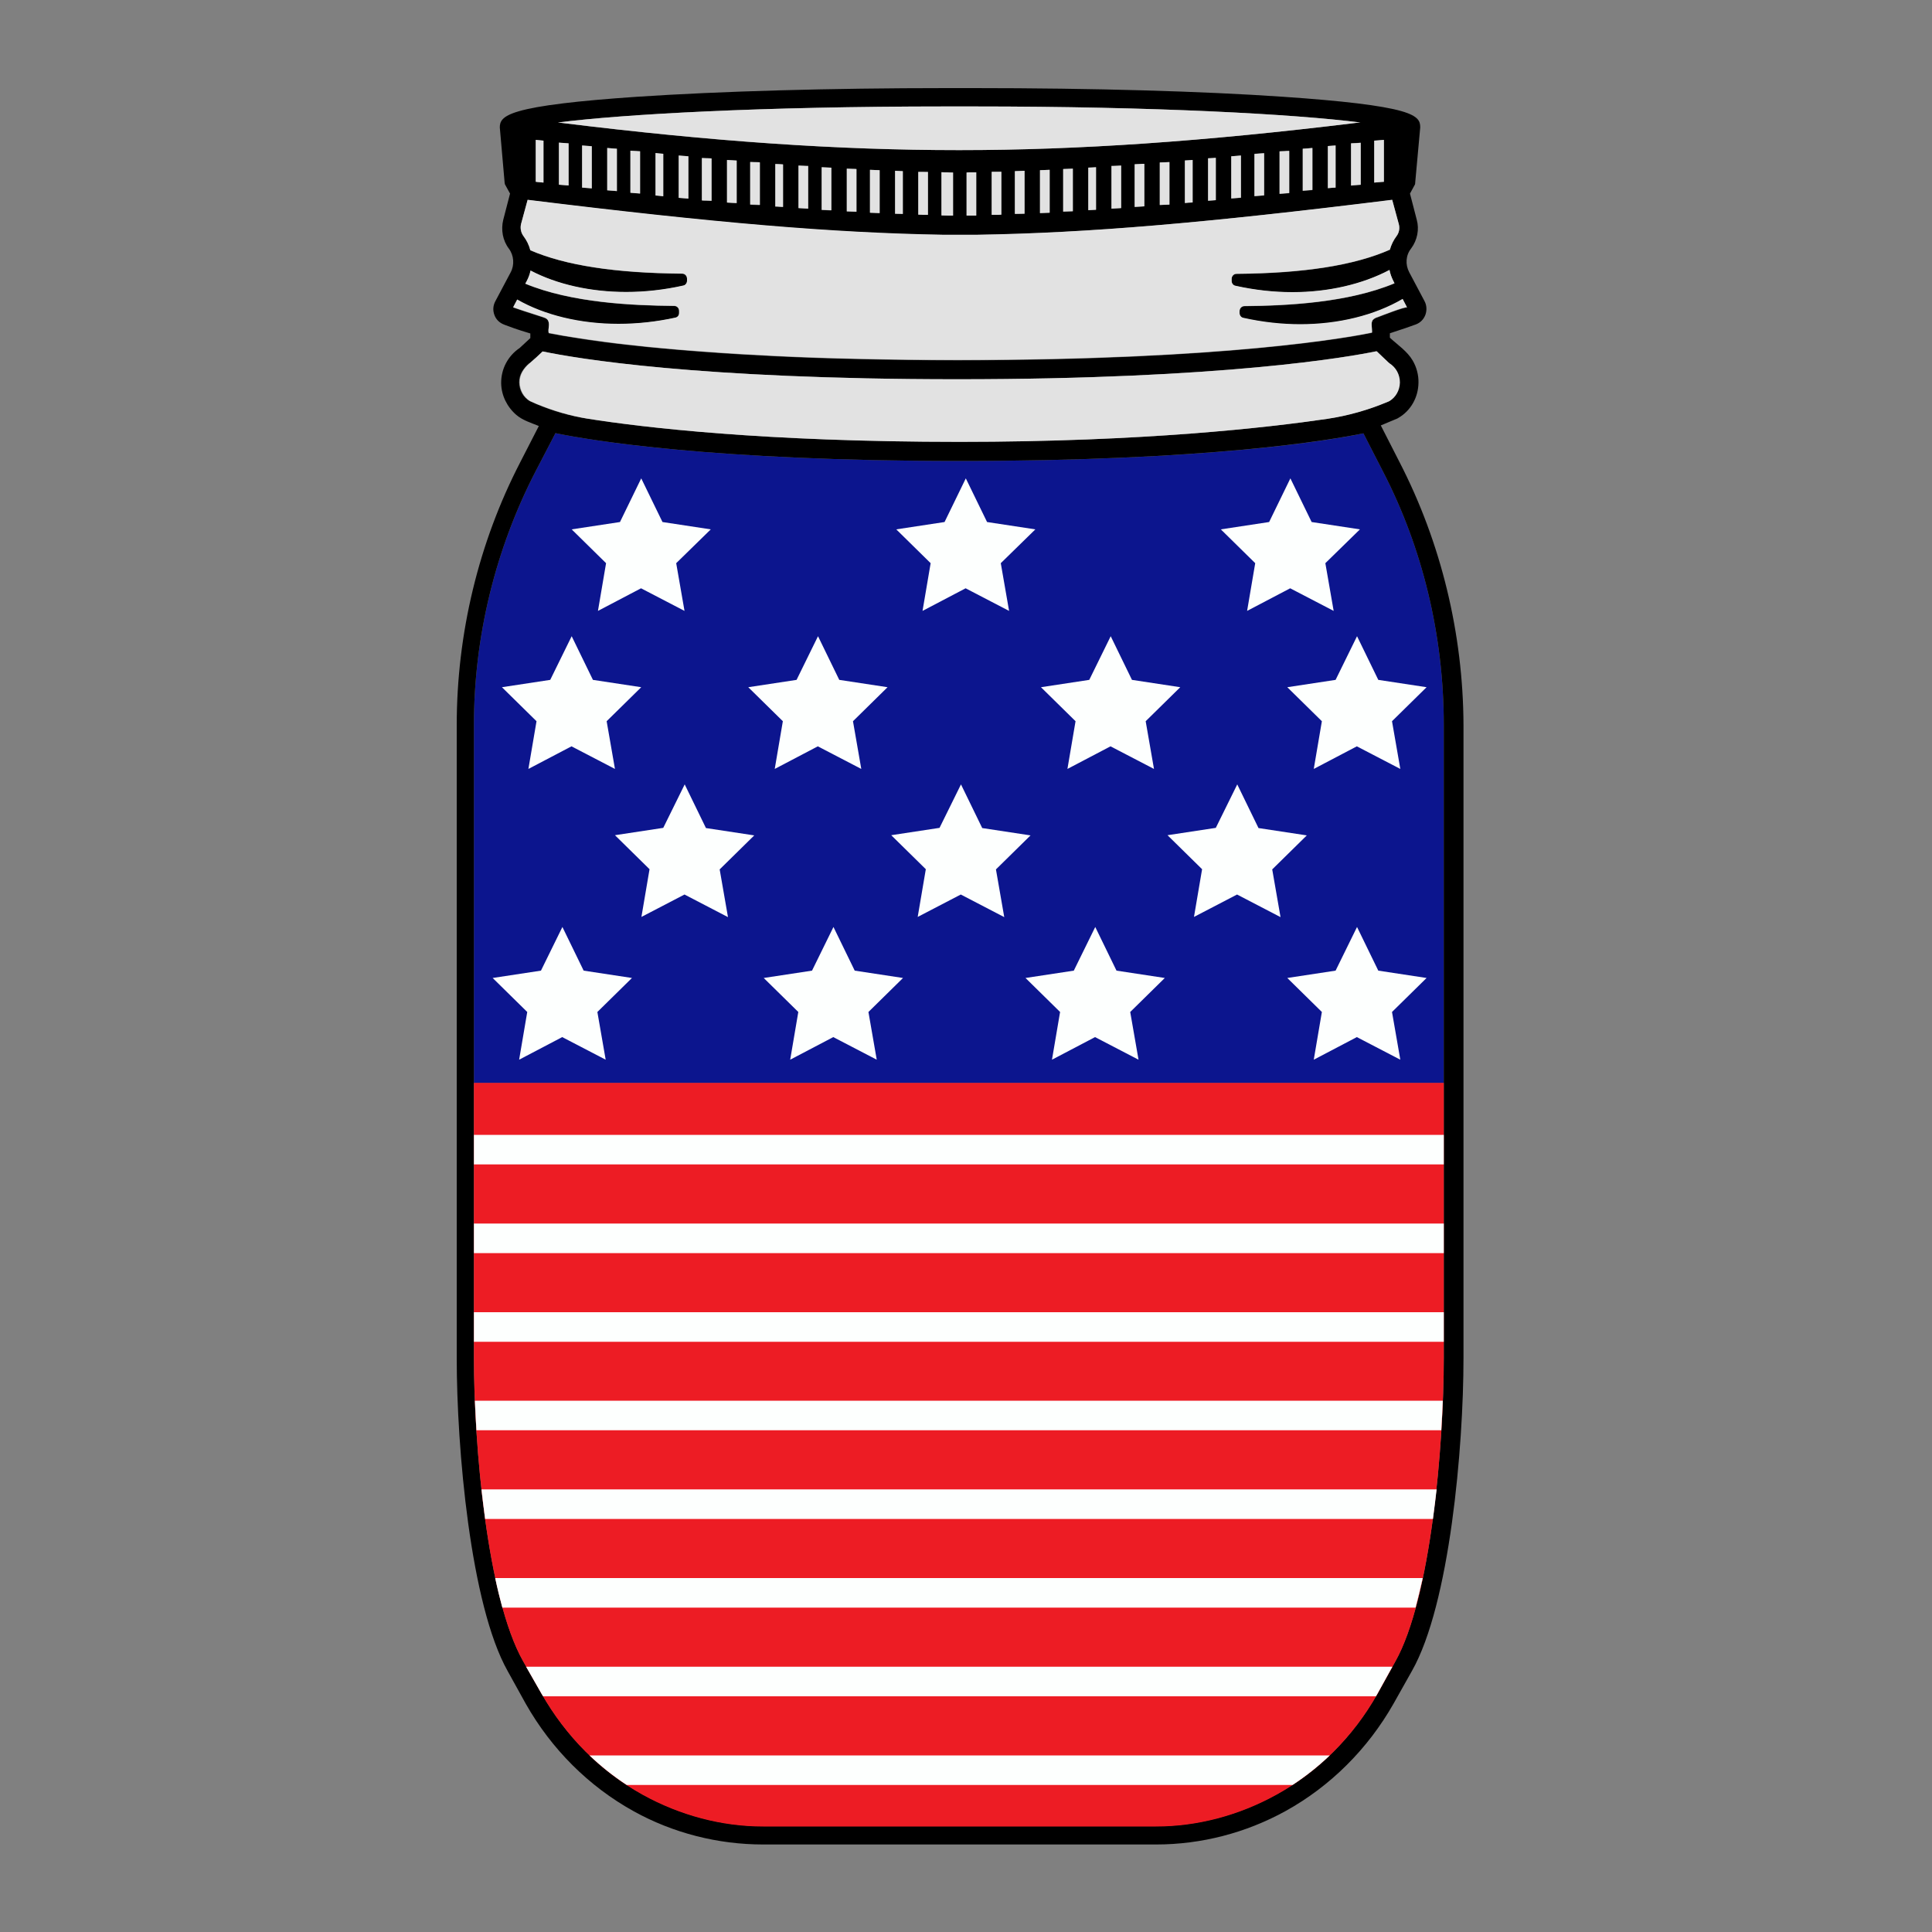 <?xml version="1.0" encoding="utf-8"?>
<!-- Generator: Adobe Illustrator 23.0.1, SVG Export Plug-In . SVG Version: 6.00 Build 0)  -->
<svg version="1.1" id="Layer_1" xmlns="http://www.w3.org/2000/svg" xmlns:xlink="http://www.w3.org/1999/xlink" x="0px" y="0px"
	 width="1000px" height="1000px" viewBox="0 0 1000 1000" style="enable-background:new 0 0 1000 1000;" xml:space="preserve">
<rect x="0" y="0" width="1000" height="1000" fill="#808080" stroke="none"/>
<style type="text/css">
	.st0{fill:#0C158E;}
	.st1{fill:#ED1C24;}
	.st2{fill:#E2E2E2;}
	.st3{fill:#FDFFFE;}
</style>
<g>
	<path class="st0" d="M245.3,375.2v185.4h502V375.2c0-46.1-10.9-91.5-31.6-131.4l-10-19.5c-17.7,3.7-80.5,14.3-209.1,14.3
		c-127.7,0-191.2-10.7-209.1-14.4l-10.2,19.6C256.4,284.2,245.3,329.6,245.3,375.2z"/>
	<path d="M724.4,239.2l-9.7-19l8.6-3.6l0.5-0.3c6.4-3.7,10.3-10.6,10.4-18.2c0.1-4-1-8.1-3-11.5c-2.8-4.8-7.8-8.1-11.8-11.8
		c0,0,0-2.3,0-2.3c6.2-2,11.1-3.7,13.5-4.6c2.3-0.9,4-2.6,4.9-5c0.8-2.3,0.7-4.9-0.5-7.1l-7.9-14.9c-2.1-4-1.8-8.8,1-12.3
		c3.2-4.3,4.3-9.9,2.9-14.9l-3.5-13.5l2.4-4.4c0.3-0.4,0.3-0.9,0.3-1.2l2.6-28.6l0-0.1c0-3-0.7-5.8-9.8-8.4
		c-10.2-2.9-30.2-5.3-61-7.4c-41.9-2.9-98.8-4.5-160.3-4.5h-14.2c-60,0-116.9,1.6-160.3,4.5c-30.8,2.1-50.8,4.5-61,7.5
		c-9,2.6-9.8,5.5-9.8,8.4l2.5,28.6c0,0.2,0.1,0.4,0.1,0.5v0.2l2.7,4.9l-3.5,13.5c-1.3,5.2-0.3,10.8,2.9,15c2.6,3.5,3,8.4,0.9,12.3
		l-7.9,14.9c-1.2,2.2-1.4,4.7-0.5,7.1c0.8,2.3,2.6,4.1,5,5l0.5,0.2c2.1,0.8,6.3,2.4,13.1,4.4v2.4l-5.5,5.1
		c-6.1,4.1-9.7,10.9-9.6,18.3c0.1,6.3,3.1,12.3,7.9,16.4c3.3,2.8,7.7,4.1,11.6,5.7l-9.7,18.9c-21.4,41.4-32.8,88.4-32.8,136v327.6
		c0,46.2,7,127.6,26.4,162l9.3,16.8c13.3,23.5,32.6,42.8,55.9,55.7c20.4,11.3,43.6,17.2,67,17.2h203.4c23.4,0,46.5-6,67-17.3
		c23.3-12.9,42.6-32.2,55.9-55.6l9.5-16.9c19.6-34.5,26.7-115.8,26.7-162V375.2C757.3,327.9,745.9,280.9,724.4,239.2z M480.3,89
		v22.2c-0.8,0-1.6,0-2.5,0c-0.9,0-1.8,0-2.5-0.1V88.9c0.8,0,1.6,0,2.5,0C478.7,89,479.5,89,480.3,89z M467.3,88.6v22.2
		c-1.3-0.1-2.7-0.1-4-0.1V88.4c0.6,0,1.3,0.1,1.9,0.1C466,88.5,466.7,88.6,467.3,88.6z M455.3,88.1v22.2c-0.8,0-1.6-0.1-2.5-0.1
		c-0.9,0-1.8-0.1-2.5-0.1V87.9c0.8,0,1.6,0.1,2.5,0.1C453.6,88,454.5,88.1,455.3,88.1z M443.3,87.5v22.1c-0.8,0-1.6-0.1-2.5-0.1
		c-0.9,0-1.8-0.1-2.5-0.1V87.3c0.8,0,1.6,0.1,2.5,0.1C441.6,87.4,442.5,87.4,443.3,87.5z M430.3,86.8v22.1c-0.2,0-0.5,0-0.7,0
		c-1.4-0.1-3-0.1-4.3-0.2V86.5c1.3,0.1,2.8,0.1,4.2,0.2C429.8,86.7,430,86.7,430.3,86.8z M418.3,85.9V108l-5-0.3v-22
		c1.3,0.1,2.8,0.1,4.2,0.2C417.8,85.9,418,85.9,418.3,85.9z M405.3,85.1v22c-0.6,0-1.3-0.1-1.9-0.1c-0.7,0-1.4-0.1-2.1-0.1v-22
		C402.6,84.9,404.1,85,405.3,85.1z M393.3,84.2v22c-0.8,0-1.6-0.1-2.4-0.1c-0.9,0-1.8-0.1-2.6-0.1v-22c0.8,0,1.6,0.1,2.4,0.1
		C391.6,84.1,392.5,84.1,393.3,84.2z M381.3,83.1v22c-0.8,0-1.6-0.1-2.4-0.1c-0.9,0-1.8-0.1-2.6-0.1v-22
		C377.9,82.9,379.8,83,381.3,83.1z M368.3,82v22c-0.8,0-1.6-0.1-2.4-0.1c-0.9,0-1.8-0.1-2.6-0.1v-22c0.8,0,1.6,0.1,2.4,0.1
		C366.6,81.9,367.5,82,368.3,82z M356.3,80.9v21.9c-0.8-0.1-1.6-0.1-2.4-0.2c-0.9-0.1-1.8-0.1-2.6-0.2V80.5c0.8,0.1,1.6,0.1,2.4,0.2
		C354.6,80.7,355.5,80.8,356.3,80.9z M343.3,79.6v21.9c-0.6-0.1-1.2-0.1-1.9-0.2c-0.7-0.1-1.5-0.1-2.1-0.2V79.3
		c0.6,0.1,1.2,0.1,1.9,0.2C341.9,79.5,342.6,79.6,343.3,79.6z M331.3,78.3v21.8c-0.8-0.1-1.6-0.1-2.4-0.2c-0.9-0.1-1.8-0.1-2.6-0.2
		V78c1,0.1,2.1,0.2,3.3,0.2C330.2,78.3,330.8,78.3,331.3,78.3z M319.3,77v21.9c-0.8-0.1-1.6-0.1-2.4-0.2c-0.9-0.1-1.8-0.1-2.6-0.2
		V76.6c0.8,0.1,1.6,0.1,2.4,0.2C317.6,76.9,318.5,76.9,319.3,77z M306.3,75.7v21.8c-0.8-0.1-1.6-0.1-2.4-0.2
		c-0.9-0.1-1.8-0.1-2.6-0.2V75.3c0.8,0.1,1.6,0.1,2.4,0.2C304.6,75.5,305.5,75.6,306.3,75.7z M294.3,74.2V96c-0.4,0-0.8-0.1-1.3-0.1
		c-1.3-0.1-2.6-0.2-3.7-0.3V73.9c0.8,0.1,1.6,0.1,2.4,0.2C292.6,74.1,293.5,74.2,294.3,74.2z M704.3,73.9v21.8c-0.5,0-1,0.1-1.5,0.1
		c-1.2,0.1-2.4,0.2-3.5,0.3V74.2c0.8-0.1,1.7-0.1,2.6-0.2C702.7,74,703.6,73.9,704.3,73.9z M691.3,75.3v21.8c-0.5,0-1.1,0.1-1.7,0.1
		c-0.9,0.1-1.7,0.1-2.3,0.2V75.6c0.8-0.1,1.7-0.1,2.6-0.2C690.4,75.4,690.8,75.3,691.3,75.3z M679.3,76.6v21.8
		c-0.8,0.1-1.7,0.1-2.6,0.2c-0.8,0.1-1.7,0.1-2.4,0.2V77c0.8-0.1,1.7-0.1,2.6-0.2C677.7,76.7,678.6,76.7,679.3,76.6z M667.3,78.1
		v21.9c-0.8,0.1-1.7,0.1-2.6,0.2c-0.8,0.1-1.7,0.1-2.4,0.2v-22c0.8-0.1,1.7-0.1,2.6-0.1C665.7,78.1,666.6,78.1,667.3,78.1z
		 M654.3,79.3v21.9c-0.8,0.1-1.7,0.1-2.6,0.2c-0.8,0.1-1.6,0.1-2.4,0.2V79.6c0.8-0.1,1.7-0.1,2.6-0.2
		C652.7,79.4,653.6,79.3,654.3,79.3z M642.3,80.5v21.9c-0.8,0.1-1.7,0.1-2.6,0.2c-0.8,0.1-1.6,0.1-2.4,0.2V80.9
		c0.8-0.1,1.7-0.1,2.6-0.2C640.7,80.6,641.6,80.6,642.3,80.5z M629.3,81.7v21.9c-1.3,0.1-2.7,0.2-4,0.3V82c0.7,0,1.4-0.1,2.1-0.1
		C628,81.8,628.7,81.8,629.3,81.7z M617.3,82.8v22c-0.7,0-1.4,0.1-2.1,0.1c-0.6,0-1.3,0.1-1.9,0.1v-22C614.6,83,616,82.9,617.3,82.8
		z M605.3,83.9v22c-0.8,0.1-1.7,0.1-2.6,0.1c-0.8,0-1.7,0.1-2.4,0.1v-22c0.8-0.1,1.7-0.1,2.6-0.1C603.7,84,604.5,83.9,605.3,83.9z
		 M592.3,84.8v22l-5,0.3v-22c1.3-0.1,2.9-0.1,4.3-0.2C591.8,84.9,592.1,84.9,592.3,84.8z M580.3,85.7v22l-5,0.3V85.9
		c0.3,0,0.5,0,0.8,0C577.5,85.9,579,85.8,580.3,85.7z M567.3,86.5v22l-0.1,0c-1.3,0.1-2.6,0.1-3.9,0.2v-22l0.1,0
		C564.7,86.7,566.1,86.6,567.3,86.5z M555.3,87.3v22.1c-0.8,0-1.7,0.1-2.5,0.1c-0.8,0-1.7,0.1-2.5,0.1V87.5c0.8,0,1.7-0.1,2.5-0.1
		C553.7,87.4,554.6,87.3,555.3,87.3z M543.3,87.9v22.2c-0.8,0-1.7,0.1-2.5,0.1c-0.8,0-1.7,0.1-2.5,0.1V88.1c0.8,0,1.7-0.1,2.5-0.1
		C541.7,88,542.6,87.9,543.3,87.9z M530.3,88.4v22.2c-1.5,0.1-3.5,0.1-5,0.1V88.6c0.8,0,1.7-0.1,2.5-0.1
		C528.7,88.5,529.6,88.4,530.3,88.4z M518.3,88.9v22.2c-0.8,0-1.7,0-2.5,0.1c-0.8,0-1.7,0-2.5,0V89c0.8,0,1.6,0,2.5,0
		C516.7,89,517.5,88.9,518.3,88.9z M505.3,89.2v22.3c-0.8,0-1.6,0-2.5,0c-0.8,0-1.7,0-2.5,0V89.3c0.8,0,1.7,0,2.5-0.1
		C503.7,89.3,504.5,89.2,505.3,89.2z M493.3,89.3v22.3c-1.8,0-4.3-0.1-6-0.1V89.2c0.9,0,1.9,0,3,0.1
		C491.3,89.3,492.4,89.3,493.3,89.3z M711.3,94.5V72.8c0.5,0,1-0.1,1.5-0.1c1.2-0.1,2.4-0.2,3.5-0.3v21.7c-0.5,0-1,0.1-1.5,0.1
		C713.7,94.3,712.4,94.4,711.3,94.5z M702,63.6c-78.7,9.6-144,14.1-205.3,14.1h-0.6c-62.3,0-127.3-4.4-204.7-14
		c-0.9-0.1-1.7-0.2-2.6-0.3c33.8-4.3,105.5-8.3,200.8-8.3h14.2c94.9,0,166.3,4,200.3,8.3C703.4,63.5,702.7,63.6,702,63.6z
		 M277.3,94.1V72.4l4,0.4v21.7c-1-0.1-2.2-0.2-3.2-0.3C277.8,94.2,277.6,94.1,277.3,94.1z M349.5,164.5c1.2-0.2,2-1.2,2-2.4v-1.1
		c0-1.4-1.1-2.6-2.5-2.6c-21.7-0.2-53.2-1.6-77.1-11.5l0.7-1.3c0.9-1.7,1.6-3.5,2-5.5c13.7,7.2,31.1,11.1,49.5,11.1
		c9.7,0,19.6-1.1,29.5-3.3c1.2-0.2,2-1.3,2-2.5v-1.1c0-1.4-1.1-2.6-2.5-2.6c-34.7-0.3-60.4-4.3-78.6-12.1c-0.7-2.7-1.9-5.1-3.6-7.4
		c-1.3-1.7-1.8-4.1-1.2-6.2l3.4-12.5c97.4,12.1,157.9,17.2,215.3,18.1h17c57.5-1,117.9-6.1,215.2-18.1l3.4,12.5
		c0.6,2.2,0.2,4.5-1.1,6.2c-1.6,2.2-2.8,4.6-3.5,7.1c-18.4,8.1-44.4,12.2-79.4,12.5c-1.4,0-2.5,1.1-2.5,2.6v1.1c0,1.2,0.8,2.3,2,2.5
		c9.9,2.2,19.8,3.3,29.5,3.3c18.5,0,36.2-4.1,50.2-11.5c0.4,2.1,1.1,4,2,5.7l0.6,1.2c-24.2,10.1-55.8,11.6-77.7,11.8
		c-1.4,0-2.5,1.1-2.5,2.6v1.1c0,1.2,0.8,2.3,2,2.5c9.9,2.2,19.8,3.3,29.4,3.3c19.7,0,38.5-4.6,53-13.1c0,0,2.3,4.3,2.3,4.4
		c-0.5-0.8-14.2,4.6-15,4.9c-1,0.3-2,0.7-2.7,1.5c-0.7,0.9-0.7,2.1-0.6,3.2c0,0.4,0.3,3.4,0.1,3.4c-10.7,2.2-75,14.2-214.5,14.2
		c-17,0-34.1-0.2-51.1-0.6c-14.5-0.3-29-0.8-43.5-1.5c-12.1-0.6-24.2-1.3-36.2-2.2c-9.8-0.7-19.5-1.6-29.3-2.5
		c-7.6-0.8-15.1-1.6-22.6-2.6c-5.5-0.7-10.9-1.5-16.4-2.4c-3.5-0.6-6.9-1.1-10.4-1.8c-0.7-0.1-1.4-0.3-2.1-0.4
		c-0.3-1.2,0-2.4,0.1-3.6c0.1-1.2,0-2.5-0.8-3.4c-0.6-0.7-1.6-1-2.5-1.3c-3.2-1-6.4-2.1-9.6-3.1c-1.8-0.6-3.7-1.3-5.6-1.9l2.1-4
		c14.1,8.1,32.7,12.6,52.4,12.6C330,167.7,339.9,166.6,349.5,164.5z M274.2,187.9c2.3-1.9,4.5-3.9,6.6-6
		c17.2,3.6,80.3,14.4,214.5,14.4c138.4,0,203.6-11.7,217-14.5l6.1,5.8l0.6,0.5c3.3,2.1,5.3,5.9,5.3,9.9c-0.1,4-2.1,7.6-5.4,9.6
		l-0.9,0.4c-10,4.2-20.6,7.2-31.3,8.8c-30.1,4.5-94.7,11.9-190.2,11.9c-101.4,0-164.2-7.5-192.6-12c-8.8-1.4-17.7-3.9-26.4-7.6
		l-3.4-1.5c-3.3-2-5.3-5.6-5.4-9.6c-0.1-4.1,2.2-7.4,5.2-10C274.1,188,274.2,187.9,274.2,187.9z M287.5,224.2
		c17.9,3.7,81.4,14.4,209.1,14.4c128.6,0,191.4-10.7,209.1-14.3l10,19.5c20.7,39.9,31.6,85.3,31.6,131.4v327.6
		c0,45.2-6.7,124.4-25.1,157.1l-9.3,16.8c-12.5,22.2-30.6,40.2-52.1,52c-19.5,10.8-41.1,16.5-62.5,16.5H395
		c-21.4,0-43-5.7-62.5-16.5c-21.6-12-39.6-30-52.2-52.2l-9.6-16.9c-18.6-33-25.4-111.9-25.4-156.9V375.2c0-45.6,11.1-91,32-131.4
		L287.5,224.2z"/>
	<path class="st1" d="M280.3,876.7c12.6,22.1,30.6,40.2,52.2,52.2c19.5,10.8,41.1,16.5,62.5,16.5h203.3c21.4,0,43-5.7,62.5-16.5
		c21.5-11.9,39.6-29.9,52.1-52l9.3-16.8c18.4-32.7,25.1-111.9,25.1-157.1V560.5h-502v142.4c0,45,6.8,123.9,25.4,156.9L280.3,876.7z"
		/>
	<path class="st2" d="M613.3,105.1v-22c1.3-0.1,2.7-0.2,4-0.3v22c-0.7,0-1.4,0.1-2.1,0.1C614.6,105,613.9,105,613.3,105.1z
		 M587.3,107.1l5-0.3v-22c-0.2,0-0.5,0-0.7,0c-1.4,0.1-3,0.1-4.3,0.2V107.1z M575.3,108l5-0.3v-22c-1.3,0.1-2.8,0.1-4.2,0.2
		c-0.3,0-0.6,0-0.8,0V108z M600.3,106.1c0.8,0,1.6-0.1,2.4-0.1c0.9,0,1.8-0.1,2.6-0.1v-22c-0.8,0-1.6,0.1-2.4,0.1
		c-0.9,0-1.8,0.1-2.6,0.1V106.1z M625.3,103.9c1.3-0.1,2.7-0.2,4-0.3V81.7c-0.6,0-1.3,0.1-1.9,0.1c-0.7,0-1.4,0.1-2.1,0.1V103.9z
		 M525.3,110.7c1.5,0,3.5-0.1,5-0.1V88.4c-0.8,0-1.6,0.1-2.5,0.1c-0.9,0-1.8,0.1-2.5,0.1V110.7z M513.3,111.2c0.8,0,1.6,0,2.5,0
		c0.9,0,1.8,0,2.5-0.1V88.9c-0.8,0-1.6,0-2.5,0c-0.9,0-1.8,0-2.5,0V111.2z M563.3,108.8c1.2-0.1,2.6-0.1,3.9-0.2l0.1,0v-22
		c-1.2,0.1-2.6,0.1-3.9,0.2l-0.1,0V108.8z M538.3,110.3c0.8,0,1.6-0.1,2.5-0.1c0.9,0,1.8-0.1,2.5-0.1V87.9c-0.8,0-1.6,0.1-2.5,0.1
		c-0.9,0-1.8,0.1-2.5,0.1V110.3z M662.3,100.3c0.8-0.1,1.6-0.1,2.4-0.2c0.9-0.1,1.8-0.1,2.6-0.2V78.1c-0.8,0-1.6,0.1-2.4,0.1
		c-0.9,0-1.8,0.1-2.6,0.1V100.3z M489.6,55.1c-95.4,0-167,4-200.8,8.3c0.9,0.1,1.7,0.2,2.6,0.3c77.4,9.5,142.4,14,204.7,14h0.6
		c61.4,0,126.6-4.5,205.3-14.1c0.7-0.1,1.4-0.2,2.1-0.2c-34-4.3-105.4-8.3-200.3-8.3H489.6z M281.3,72.8l-4-0.4v21.7
		c0.3,0,0.5,0,0.8,0.1c1,0.1,2.2,0.2,3.2,0.3V72.8z M699.3,74.2V96c1.1-0.1,2.4-0.2,3.5-0.3c0.5,0,1-0.1,1.5-0.1V73.9
		c-0.8,0.1-1.6,0.1-2.4,0.2C701,74.1,700.1,74.2,699.3,74.2z M269.7,115.9c-0.5,2.2,0,4.5,1.2,6.2c1.7,2.2,2.9,4.7,3.6,7.4
		c18.2,7.9,44,11.8,78.6,12.1c1.4,0,2.5,1.1,2.5,2.6v1.1c0,1.2-0.8,2.3-2,2.5c-9.9,2.2-19.8,3.3-29.5,3.3
		c-18.3,0-35.8-3.9-49.5-11.1c-0.4,2-1.1,3.8-2,5.5l-0.7,1.3c23.9,9.9,55.4,11.3,77.1,11.5c1.4,0,2.5,1.1,2.5,2.6v1.1
		c0,1.2-0.8,2.2-2,2.4c-9.6,2.1-19.5,3.2-29.4,3.2c-19.7,0-38.3-4.5-52.4-12.6l-2.1,4c1.9,0.7,3.8,1.3,5.6,1.9
		c3.2,1,6.4,2.1,9.6,3.1c0.9,0.3,1.9,0.6,2.5,1.3c0.8,0.9,0.9,2.2,0.8,3.4c-0.1,1.2-0.4,2.4-0.1,3.6c0.7,0.1,1.4,0.3,2.1,0.4
		c3.5,0.7,6.9,1.3,10.4,1.8c5.4,0.9,10.9,1.6,16.4,2.4c7.5,1,15.1,1.8,22.6,2.6c9.7,1,19.5,1.8,29.3,2.5c12.1,0.9,24.1,1.6,36.2,2.2
		c14.5,0.7,29,1.2,43.5,1.5c17,0.4,34.1,0.6,51.1,0.6c139.4,0,203.7-11.9,214.5-14.2c0.2,0-0.1-3.1-0.1-3.4
		c-0.1-1.1-0.1-2.3,0.6-3.2c0.7-0.8,1.7-1.2,2.7-1.5c0.8-0.3,14.5-5.7,15-4.9c0,0-2.3-4.4-2.3-4.4c-14.5,8.5-33.3,13.1-53,13.1
		c-9.6,0-19.5-1.1-29.4-3.3c-1.2-0.2-2-1.3-2-2.5V161c0-1.4,1.1-2.6,2.5-2.6c21.9-0.2,53.5-1.7,77.7-11.8l-0.6-1.2
		c-0.9-1.8-1.6-3.6-2-5.7c-14,7.4-31.7,11.5-50.2,11.5c-9.7,0-19.6-1.1-29.5-3.3c-1.2-0.2-2-1.3-2-2.5v-1.1c0-1.4,1.1-2.6,2.5-2.6
		c35-0.3,61-4.4,79.4-12.5c0.7-2.5,1.8-4.9,3.5-7.1c1.3-1.8,1.7-4,1.1-6.2l-3.4-12.5c-97.3,12.1-157.7,17.2-215.2,18.1h-17
		c-57.4-1-117.9-6.1-215.3-18.1L269.7,115.9z M687.3,97.4c0.6-0.1,1.4-0.1,2.3-0.2c0.6,0,1.1-0.1,1.7-0.1V75.3
		c-0.5,0-0.9,0.1-1.4,0.1c-0.8,0.1-1.8,0.1-2.6,0.2V97.4z M500.3,111.6c0.8,0,1.6,0,2.5,0c0.9,0,1.8,0,2.5,0V89.2
		c-0.8,0-1.6,0-2.5,0c-0.9,0-1.8,0-2.5,0.1V111.6z M649.3,101.5c0.8-0.1,1.6-0.1,2.4-0.2c0.9-0.1,1.8-0.1,2.6-0.2V79.3
		c-0.8,0.1-1.6,0.1-2.4,0.2c-0.9,0.1-1.8,0.1-2.6,0.2V101.5z M674.3,98.7c0.8-0.1,1.6-0.1,2.4-0.2c0.9-0.1,1.8-0.1,2.6-0.2V76.6
		c-0.8,0.1-1.6,0.1-2.4,0.2c-0.9,0.1-1.8,0.1-2.6,0.2V98.7z M637.3,102.7c0.8-0.1,1.6-0.1,2.4-0.2c0.9-0.1,1.8-0.1,2.6-0.2V80.5
		c-0.8,0.1-1.6,0.1-2.4,0.2c-0.9,0.1-1.8,0.1-2.6,0.2V102.7z M550.3,109.5c0.8,0,1.6-0.1,2.5-0.1c0.9,0,1.8-0.1,2.5-0.1V87.3
		c-0.8,0-1.6,0.1-2.5,0.1c-0.9,0-1.8,0.1-2.5,0.1V109.5z M339.3,101.2c0.7,0.1,1.4,0.1,2.1,0.2c0.6,0.1,1.3,0.1,1.9,0.2V79.6
		c-0.7-0.1-1.4-0.1-2.1-0.2c-0.6-0.1-1.3-0.1-1.9-0.2V101.2z M314.3,98.5c0.8,0.1,1.7,0.1,2.6,0.2c0.8,0.1,1.6,0.1,2.4,0.2V77
		c-0.8-0.1-1.7-0.1-2.6-0.2c-0.8-0.1-1.7-0.1-2.4-0.2V98.5z M326.3,99.8c0.8,0.1,1.7,0.1,2.6,0.2c0.8,0.1,1.6,0.1,2.4,0.2V78.3
		c-0.5,0-1.1-0.1-1.7-0.1c-1.1-0.1-2.3-0.1-3.3-0.2V99.8z M351.3,102.4c0.8,0.1,1.7,0.1,2.6,0.2c0.8,0.1,1.6,0.1,2.4,0.2V80.9
		c-0.8-0.1-1.7-0.1-2.6-0.2c-0.8-0.1-1.6-0.1-2.4-0.2V102.4z M363.3,103.7c0.8,0.1,1.7,0.1,2.6,0.1c0.8,0,1.7,0.1,2.4,0.1V82
		c-0.8-0.1-1.7-0.1-2.6-0.1c-0.8,0-1.7-0.1-2.4-0.1V103.7z M301.3,97.1c0.8,0.1,1.7,0.1,2.6,0.2c0.8,0.1,1.6,0.1,2.4,0.2V75.7
		c-0.8-0.1-1.7-0.1-2.6-0.2c-0.8-0.1-1.6-0.1-2.4-0.2V97.1z M487.3,111.5c1.8,0.1,4.2,0.1,6,0.1V89.3c-0.9,0-2,0-3-0.1
		c-1.1,0-2.1,0-3-0.1V111.5z M280.9,181.9c-2.2,2.1-4.4,4.1-6.6,6c0,0-0.1,0.1-0.1,0.1c-3,2.5-5.3,5.9-5.2,10c0.1,4,2.1,7.6,5.4,9.6
		l3.4,1.5c8.8,3.6,17.7,6.2,26.4,7.6c28.4,4.5,91.2,12,192.6,12c95.5,0,160.1-7.5,190.2-11.9c10.8-1.6,21.3-4.6,31.3-8.8l0.9-0.4
		c3.3-2,5.3-5.6,5.4-9.6c0-4.1-2-7.8-5.3-9.9l-0.6-0.5l-6.1-5.8c-13.5,2.8-78.6,14.5-217,14.5C361.2,196.3,298.1,185.5,280.9,181.9z
		 M289.3,95.6c1.1,0.1,2.5,0.2,3.7,0.3c0.4,0,0.9,0.1,1.3,0.1V74.2c-0.8-0.1-1.7-0.1-2.6-0.2c-0.8-0.1-1.6-0.1-2.4-0.2V95.6z
		 M716.3,72.4c-1.1,0.1-2.4,0.2-3.5,0.3c-0.5,0-1,0.1-1.5,0.1v21.7c1.1-0.1,2.4-0.2,3.5-0.3c0.5,0,1-0.1,1.5-0.1V72.4z M378.9,105
		c0.8,0,1.7,0.1,2.4,0.1v-22c-1.5-0.1-3.5-0.2-5-0.3v22C377.1,104.9,378,104.9,378.9,105z M450.3,110.1c0.8,0,1.7,0.1,2.5,0.1
		c0.8,0,1.7,0.1,2.5,0.1V88.1c-0.8,0-1.7-0.1-2.5-0.1c-0.8,0-1.7-0.1-2.5-0.1V110.1z M475.3,111.1c0.8,0,1.7,0,2.5,0.1
		c0.8,0,1.7,0,2.5,0V89c-0.8,0-1.6,0-2.5,0c-0.8,0-1.7,0-2.5,0V111.1z M438.3,109.4c0.8,0,1.7,0.1,2.5,0.1c0.8,0,1.7,0.1,2.5,0.1
		V87.5c-0.8,0-1.7-0.1-2.5-0.1c-0.8,0-1.7-0.1-2.5-0.1V109.4z M463.3,110.6c1.3,0,2.7,0.1,4,0.1V88.6c-0.7,0-1.4-0.1-2.1-0.1
		c-0.7,0-1.3-0.1-1.9-0.1V110.6z M425.3,108.6c1.3,0.1,2.9,0.1,4.3,0.2c0.2,0,0.5,0,0.7,0V86.8c-0.3,0-0.5,0-0.8,0
		c-1.4-0.1-2.9-0.1-4.2-0.2V108.6z M403.4,107c0.7,0,1.3,0.1,1.9,0.1v-22c-1.3-0.1-2.7-0.2-4-0.2v22
		C402,106.9,402.7,106.9,403.4,107z M388.3,105.8c0.8,0.1,1.7,0.1,2.6,0.1c0.8,0,1.7,0.1,2.4,0.1v-22c-0.8-0.1-1.7-0.1-2.6-0.1
		c-0.8,0-1.7-0.1-2.4-0.1V105.8z M413.3,107.7l5,0.3V85.9c-0.3,0-0.5,0-0.8,0c-1.4-0.1-2.9-0.1-4.2-0.2V107.7z"/>
	<path class="st3" d="M746.8,725c-0.2,4.9-0.5,10.1-0.8,15.3H246.6c-0.3-5.3-0.6-10.4-0.8-15.3H746.8z M249.2,770.9
		c0.6,5.1,1.2,10.3,1.9,15.3h490.6c0.7-5.1,1.3-10.2,1.9-15.3H249.2z M256.3,816.8c1.1,5.3,2.4,10.5,3.7,15.3h472.7
		c1.3-4.9,2.5-10,3.7-15.3H256.3z M272.3,862.7l8,14c0.3,0.4,0.5,0.9,0.8,1.3h431.1c0.2-0.4,0.5-0.8,0.7-1.2l7.8-14.1H272.3z
		 M245.3,679.2v15.3h502v-15.3H245.3z M245.3,587.4v15.3h502v-15.3H245.3z M669,923.9c6.9-4.5,13.3-9.6,19.3-15.3H305.1
		c6,5.7,12.4,10.8,19.3,15.3H669z M245.3,633.3v15.3h502v-15.3H245.3z"/>
	<path class="st3" d="M331.9,247.6l11,22.6l25,3.8L350,291.5l4.3,24.7l-22.5-11.7l-22.3,11.7l4.2-24.7L295.9,274l25-3.8L331.9,247.6
		z M499.9,247.6l11,22.6l25,3.8L518,291.5l4.3,24.7l-22.5-11.7l-22.3,11.7l4.2-24.7L463.9,274l25-3.8L499.9,247.6z M667.9,247.6
		l11,22.6l25,3.8L686,291.5l4.3,24.7l-22.5-11.7l-22.3,11.7l4.2-24.7L631.9,274l25-3.8L667.9,247.6z M702.4,329.3l11,22.6l25,3.8
		l-17.9,17.6l4.3,24.7l-22.5-11.7L680,398l4.2-24.7l-17.9-17.6l25-3.8L702.4,329.3z M702.4,479.8l11,22.6l25,3.8l-17.9,17.6
		l4.3,24.7l-22.5-11.7L680,548.5l4.2-24.7l-17.9-17.6l25-3.8L702.4,479.8z M291.1,479.8l11,22.6l25,3.8l-17.9,17.6l4.3,24.7
		l-22.5-11.7l-22.3,11.7l4.2-24.7l-17.9-17.6l25-3.8L291.1,479.8z M574.9,329.3l11,22.6l25,3.8L593,373.3l4.3,24.7l-22.5-11.7
		L552.5,398l4.2-24.7l-17.9-17.6l25-3.8L574.9,329.3z M640.4,406l11,22.6l25,3.8l-17.9,17.6l4.3,24.7l-22.5-11.7L618,474.6l4.2-24.7
		l-17.9-17.6l25-3.8L640.4,406z M497.4,406l11,22.6l25,3.8l-17.9,17.6l4.3,24.7l-22.5-11.7L475,474.6l4.2-24.7l-17.9-17.6l25-3.8
		L497.4,406z M354.4,406l11,22.6l25,3.8l-17.9,17.6l4.3,24.7l-22.5-11.7L332,474.6l4.2-24.7l-17.9-17.6l25-3.8L354.4,406z
		 M423.4,329.3l11,22.6l25,3.8l-17.9,17.6l4.3,24.7l-22.5-11.7L401,398l4.2-24.7l-17.9-17.6l25-3.8L423.4,329.3z M566.9,479.8
		l11,22.6l25,3.8L585,523.8l4.3,24.7l-22.5-11.7l-22.3,11.7l4.2-24.7l-17.9-17.6l25-3.8L566.9,479.8z M431.4,479.8l11,22.6l25,3.8
		l-17.9,17.6l4.3,24.7l-22.5-11.7L409,548.5l4.2-24.7l-17.9-17.6l25-3.8L431.4,479.8z M295.9,329.3l11,22.6l25,3.8L314,373.3
		l4.3,24.7l-22.5-11.7L273.5,398l4.2-24.7l-17.9-17.6l25-3.8L295.9,329.3z"/>
</g>
</svg>
